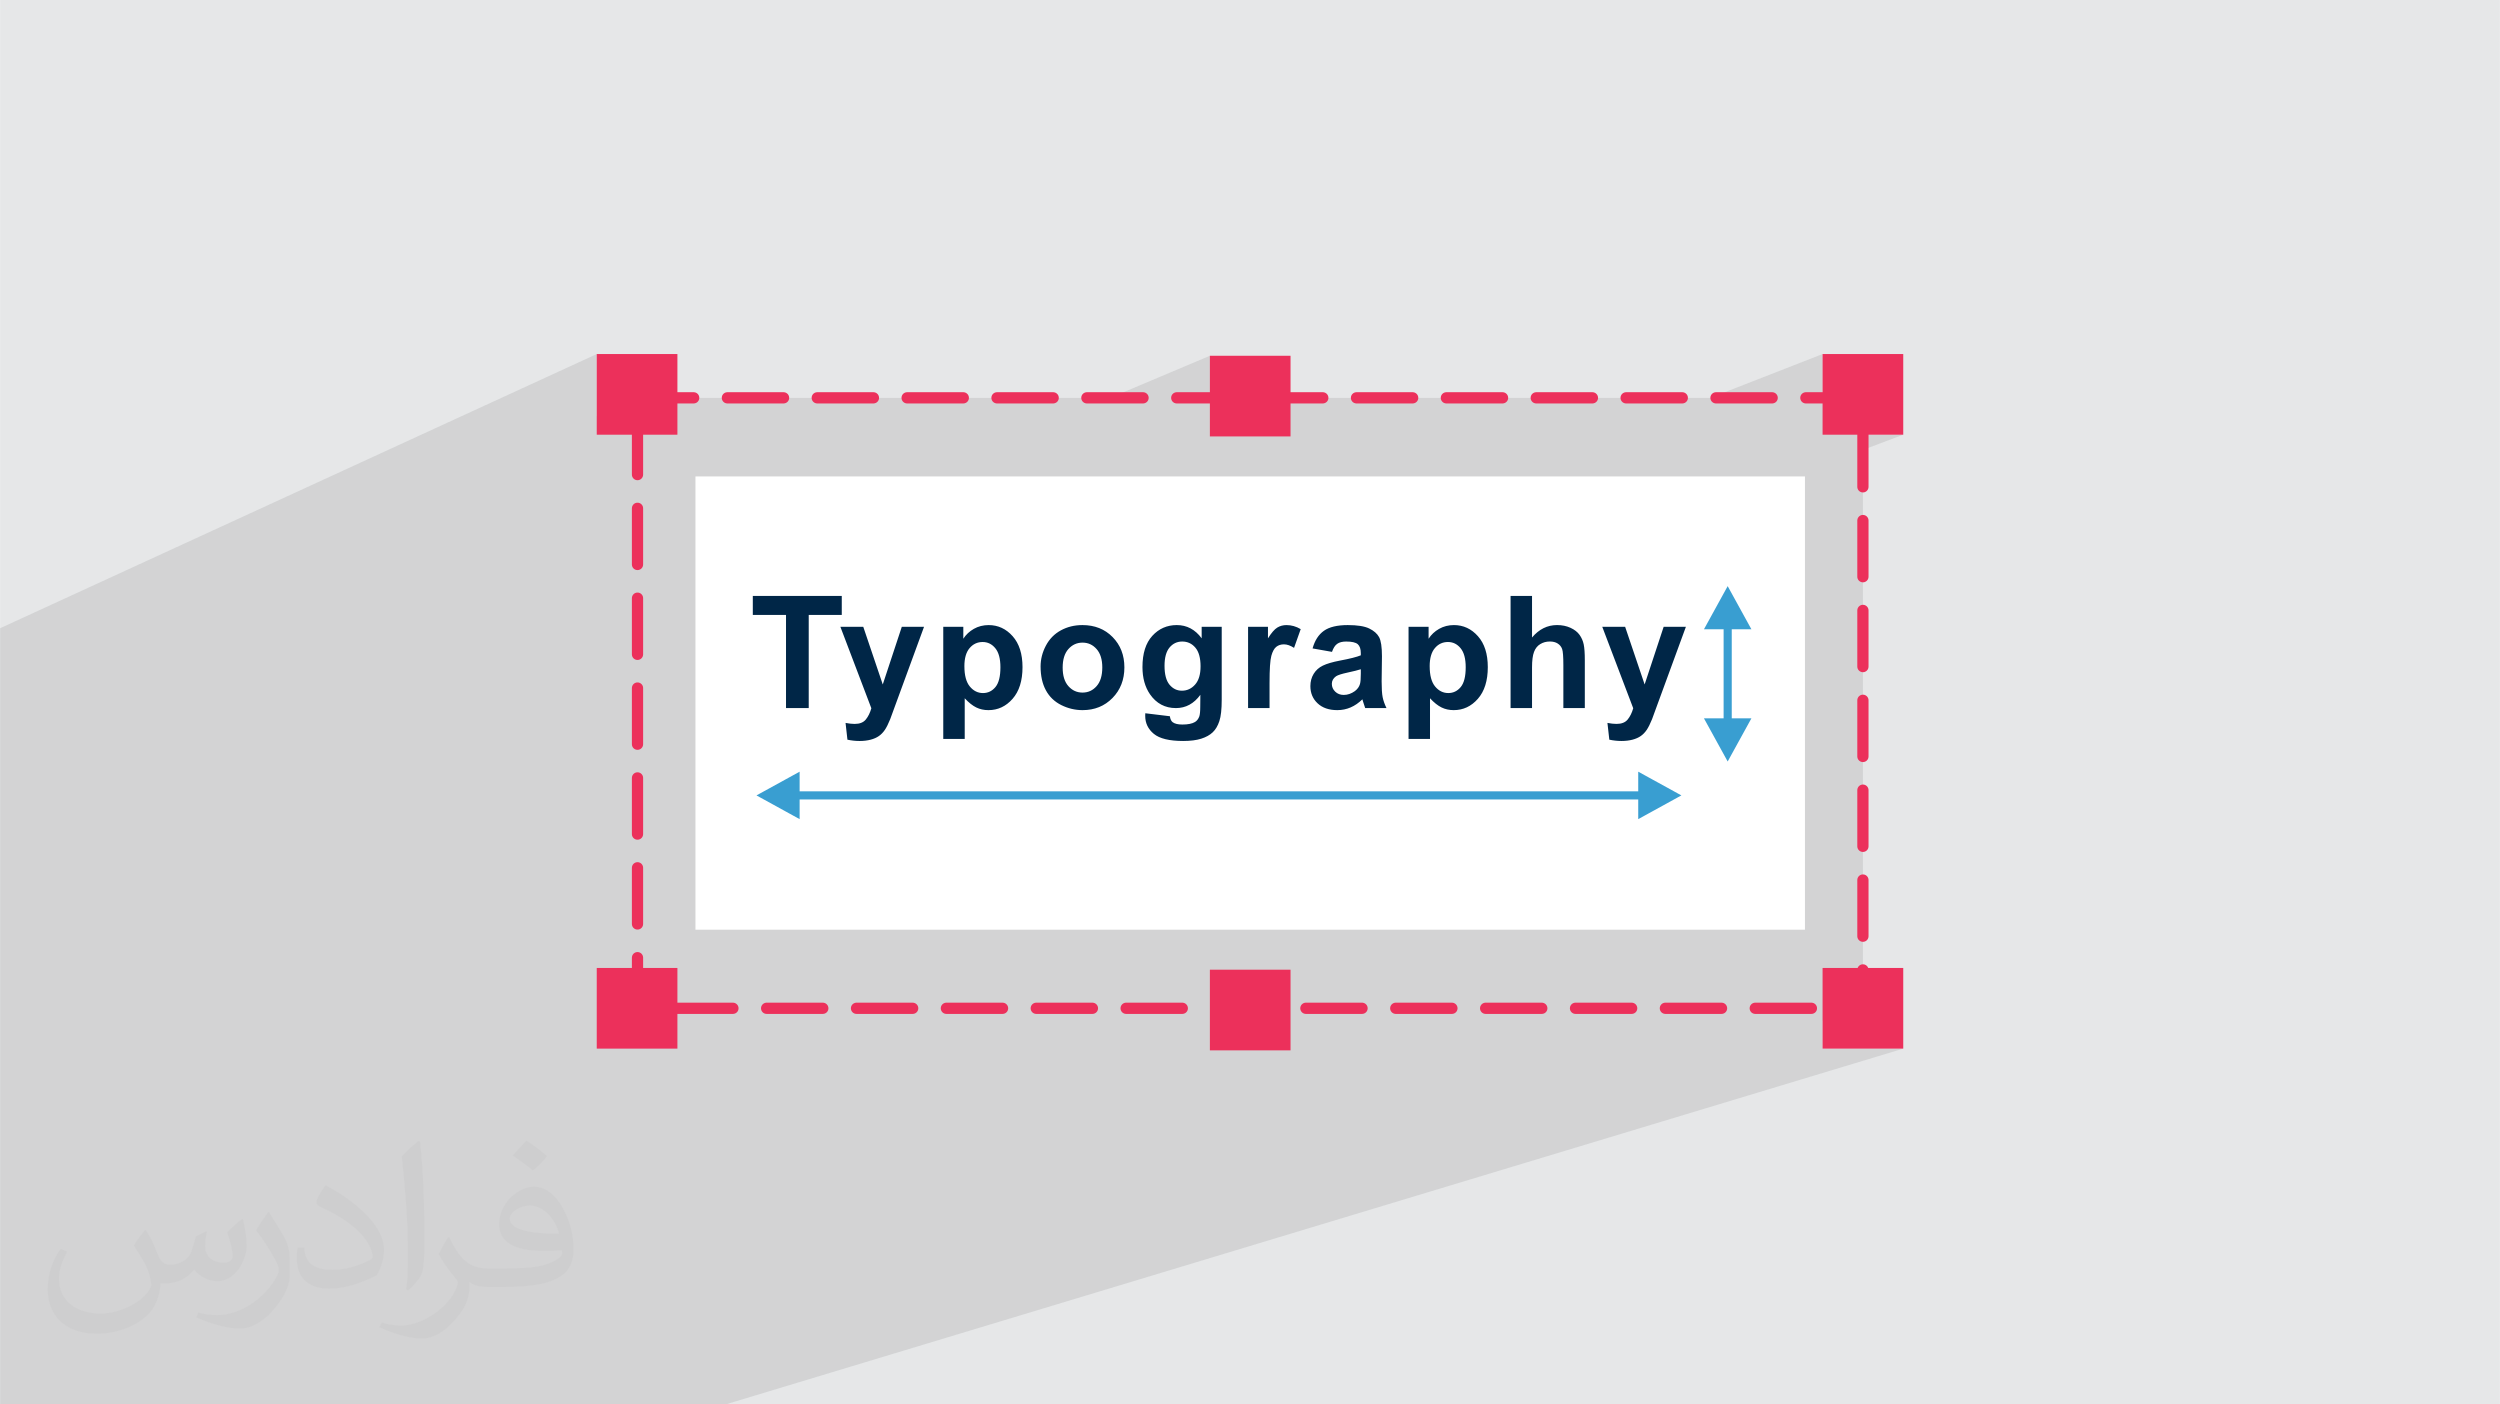 <?xml version="1.0" encoding="UTF-8"?>
<!DOCTYPE svg PUBLIC "-//W3C//DTD SVG 1.0//EN" "http://www.w3.org/TR/2001/REC-SVG-20010904/DTD/svg10.dtd">
<!-- Creator: CorelDRAW -->
<svg xmlns="http://www.w3.org/2000/svg" xml:space="preserve" width="3.708in" height="2.083in" version="1.0" style="shape-rendering:geometricPrecision; text-rendering:geometricPrecision; image-rendering:optimizeQuality; fill-rule:evenodd; clip-rule:evenodd"
viewBox="0 0 3702.73 2080.18"
 xmlns:xlink="http://www.w3.org/1999/xlink"
 xmlns:xodm="http://www.corel.com/coreldraw/odm/2003">
 <defs>
  <style type="text/css">
   <![CDATA[
    .str0 {stroke:#399ED1;stroke-width:6.66;stroke-miterlimit:2.613}
    .str1 {stroke:#EC305B;stroke-width:16.64;stroke-linecap:round;stroke-miterlimit:3.152;stroke-dasharray:83.201 49.92}
    .fil6 {fill:none}
    .fil0 {fill:#E6E7E8}
    .fil7 {fill:#EC305B}
    .fil3 {fill:white}
    .fil4 {fill:#002647;fill-rule:nonzero}
    .fil5 {fill:#399ED1;fill-rule:nonzero}
    .fil2 {fill:#373435;fill-opacity:0.031}
    .fil1 {fill:#2B2A29;fill-opacity:0.102}
   ]]>
  </style>
 </defs>
 <g id="Layer_x0020_1">
  <polygon class="fil0" points="-0,0 3702.73,0 3702.73,2080.18 -0,2080.18 "/>
  <polygon class="fil1" points="857.57,2080.18 647.3,2080.18 478.81,2080.18 334.54,2080.18 303.8,2080.18 201.35,2080.18 -0,2080.18 -0,2046.28 -0,1987.14 -0,1909.39 -0,1870.63 -0,1865.13 -0,1858.06 -0,1836.14 -0,1836.06 -0,1812 -0,1808.94 -0,1801.53 -0,1800.96 -0,1792.05 -0,1784.73 -0,1780.98 -0,1780.07 -0,1774.71 -0,1767.73 -0,1761.46 -0,1759.23 -0,1755.15 -0,1748.65 -0,1747.57 -0,1739.67 -0,1736.38 -0,1731.69 -0,1731.43 -0,1728.76 -0,1725.75 -0,1721.97 -0,1721.84 -0,1720.73 -0,1712.86 -0,1712.46 -0,1708.3 -0,1707.67 -0,1700.43 -0,1700.09 -0,1697.14 -0,1687.77 -0,1685.83 -0,1677.8 -0,1675.58 -0,1667.33 -0,1665.9 -0,1661.88 -0,1658.56 -0,1652.62 -0,1647.65 -0,1642.74 -0,1642.5 -0,1638.22 -0,1634.73 -0,1630.36 -0,1629.95 -0,1625.65 -0,1623.5 -0,1620.18 -0,1616.04 -0,1606.13 -0,1598.73 -0,1596.78 -0,1594.21 -0,1590.24 -0,1576.05 -0,1569.73 -0,1564 -0,1561.86 -0,1551.1 -0,1530.84 -0,1525.34 -0,1523.41 -0,1518.19 -0,1513 -0,1505.32 -0,1497.67 -0,1487.36 -0,1477.42 -0,1465.86 -0,1445.65 -0,1433.55 -0,1424.09 -0,1418.72 -0,1401.04 -0,1393.95 -0,1383.29 -0,1345.66 -0,1283 -0,1154.41 -0,1088.05 -0,1039.72 -0,1014.67 -0,930.54 883.78,524.4 883.78,616.47 944.14,589.27 1644.25,589.27 1791.93,526.96 1791.93,589.27 2533.29,589.27 2699.47,524.4 2699.47,589.27 2759.21,589.27 2759.21,643.88 2818.95,643.88 2759.21,666.38 2759.21,1493.48 2699.47,1511.91 2699.47,1553.22 2818.95,1553.22 1074.67,2080.18 972.3,2080.18 "/>
  <path class="fil2" d="M215.96 1821.93c7.07,10.71 11.65,21.01 16.13,32.45 3.33,6.66 5.09,18.93 20.7,18.93 4.57,0 11.13,-1.35 16.95,-4.57 6.55,-3.44 11.54,-8.64 14.15,-16.53l6.24 -21.01 15.19 -7.49 1.04 1.04c-2.08,7.91 -2.59,15.5 -2.59,21.43 0,17.57 15.19,24.23 27.25,24.23 7.07,0 13.42,-3.44 13.42,-9.89 0,-8.32 -3.53,-22.47 -8.12,-35.16 7.07,-7.07 14.15,-14.15 22.26,-19.87l1.25 0.63c3.53,14.98 5.51,29.75 5.51,39.63 0,9.67 -4.27,20.39 -7.8,27.36 -7.28,13.73 -20.18,24.65 -35.78,24.65 -11.85,0 -25.06,-5.93 -34.12,-16.95l-0.52 0c-8.53,10.61 -21.74,20.18 -42.86,20.18l-6.55 0c-1.04,13.94 -4.05,23.81 -8.64,32.66 -12.58,24.54 -49.92,41.92 -85.08,41.92 -48.89,0 -73.43,-28.19 -73.43,-65.73 0,-23.19 7.59,-44.72 19.24,-60.01l9.56 3.95c-7.28,13.94 -12.17,27.04 -12.17,39.94 0,35.16 28.61,51.9 61.58,51.9 30.58,0 68.44,-19.45 75.31,-42.02 -2.59,-24.65 -11.85,-36.19 -26,-58.66 4.27,-7.49 9.78,-14.98 16.64,-22.98l1.25 0 0 0 0 0 -0.01 -0.04zm563.83 -132.3c10.3,6.45 20.39,14.04 30.27,22.78 -5.51,7.8 -12.38,14.88 -20.91,21.12 -9.89,-8.01 -19.76,-14.88 -29.86,-22.16 6.86,-7.7 13.63,-15.08 20.49,-21.74l0 0 0 0 0 0 0 0 0 0 0.01 0zm5.3 96.11c-16.64,0 -30.27,10.92 -30.27,19.03 0,17.38 33.28,22.78 73.12,22.56 -4.99,-20.39 -22.47,-41.61 -42.86,-41.61l0 0.01zm-37.35 92.99c21.64,0 40.57,-0.63 55.02,-4.27 16.13,-4.05 29.75,-12.17 29.75,-17.78 0,-1.46 0,-3.22 -0.52,-4.68 -9.05,0.83 -19.45,0.83 -28.5,0.83 -29.33,0 -51.79,-6.66 -60.64,-23.09 -2.19,-4.57 -3.74,-9.67 -3.74,-15.5 0,-15.92 6.86,-31.41 18.93,-42.13 10.08,-8.84 21.22,-14.35 32.55,-14.35 20.49,0 36.81,16.44 48.26,42.34 6.24,14.15 10.5,30.47 10.5,51.07 0,13.73 -3.74,25.27 -12.27,33.8 -15.92,15.4 -45.24,21.22 -90.17,21.22l-20.39 0 0 0 -5.3 0c-11.13,0 -19.14,-1.98 -25.48,-6.86l-1.04 0c0.31,2.59 0.52,5.09 0.52,7.49 0,10.08 -3.33,22.98 -10.08,33.28 -19.97,29.64 -41.61,42.53 -60.33,42.53 -18.93,0 -42.13,-7.28 -63.03,-16.75l3.74 -7.28c6.76,2.81 16.13,4.68 29.02,4.68 33.8,0 78.21,-32.45 83.72,-64.17 -1.25,-2.59 -3.53,-6.03 -6.76,-9.67 -9.89,-11.75 -16.13,-21.53 -21.95,-31.82 4.99,-9.89 9.56,-17.78 13.83,-24.96l1.77 -0.21c14.46,29.44 27.56,46.28 56.78,46.28l4.57 0 0 0 21.22 0 0 0 0 0 0 0 0 0 0 0 0.04 0zm-146.45 31.1c2.5,-13.52 2.7,-28.7 2.7,-42.86l0 -21.01c0,-39.21 -4.99,-96.2 -9.05,-133.34 7.07,-7.59 16.95,-16.53 24.75,-22.56l2.29 0.63c5.3,46.7 6.55,100.79 6.55,150.81 0,13.11 -0.52,25.9 -1.77,35.26 -0.73,11.85 -7.59,20.8 -22.26,34.53l-3.22 -1.46zm-150.71 -61.89c0.73,18.41 9.78,32.87 41.4,32.87 19.66,0 36.3,-5.09 54.71,-13.83 3.33,-1.46 5.09,-3.44 5.09,-5.09 0,-11.54 -8.84,-26.83 -23.71,-40.77 -14.46,-13.11 -33.6,-24.65 -51.48,-32.35 -6.14,-2.59 -8.12,-5.3 -8.12,-7.91 0,-5.3 7.07,-16.44 12.9,-24.44l1.98 -0.21c20.49,10.71 43.38,26.63 60.33,44.3 15.4,16.33 24.96,32.87 24.96,50.86 0,13.31 -4.05,25.79 -10.61,37.44 -22.47,11.33 -46.39,19.97 -70.1,19.97 -28.81,0 -48.47,-13.52 -48.47,-45.24 0,-3.44 0,-8.73 1.25,-15.61l9.89 0 0 0 0 0 0 0 0 0 0 0 -0.01 0zm-52.11 -52.32l17.89 28.92c6.55,10.71 12.69,22.37 12.69,40.77l0 23.5c0,19.03 -12.17,39.42 -31.82,59.6 -15.4,13.63 -29.02,19.45 -41.61,19.45 -18.72,0 -40.15,-5.82 -64.9,-16.44l2.81 -7.28c7.8,2.08 16.84,3.84 27.98,3.84 35.58,-0.21 71.97,-26.21 88.61,-57.93 1.98,-3.64 2.7,-7.07 2.7,-9.47 0,-3.64 -1.98,-7.7 -3.53,-11.33 -9.05,-17.05 -19.14,-32.66 -30.27,-47.12 5.82,-9.16 11.65,-17.99 17.99,-26.73l1.46 0.21 0 0 0 0 0 0 0 0 0 0 -0.01 0z"/>
  <rect class="fil3" x="1029.98" y="705.7" width="1643.39" height="671.35"/>
  <path class="fil4" d="M1164.11 1048.82l0 -138.03 -49.18 0 0 -28.07 131.77 0 0 28.07 -48.95 0 0 138.03 -33.64 0zm80.56 -120.4l33.87 0 28.88 85.41 28.19 -85.41 32.94 0 -42.45 115.88 -7.66 20.92c-2.82,7 -5.49,12.33 -8.04,16.04 -2.51,3.68 -5.45,6.69 -8.74,8.97 -3.29,2.32 -7.35,4.1 -12.18,5.38 -4.8,1.27 -10.25,1.93 -16.32,1.93 -6.11,0 -12.14,-0.66 -18.06,-1.93l-2.78 -24.82c4.98,0.97 9.51,1.47 13.53,1.47 7.43,0 12.91,-2.16 16.47,-6.53 3.56,-4.37 6.3,-9.94 8.2,-16.66l-45.86 -120.63zm152.36 0l29.7 0 0 17.67c3.86,-6.03 9.05,-10.9 15.62,-14.65 6.57,-3.71 13.88,-5.57 21.88,-5.57 13.96,0 25.83,5.49 35.57,16.48 9.74,10.94 14.61,26.25 14.61,45.82 0,20.14 -4.91,35.76 -14.73,46.94 -9.82,11.18 -21.73,16.74 -35.73,16.74 -6.65,0 -12.68,-1.32 -18.09,-3.99 -5.37,-2.63 -11.1,-7.15 -17.05,-13.57l0 60.24 -31.78 0 0 -166.1zm31.31 58.34c0,13.57 2.67,23.58 8.05,30.08 5.33,6.46 11.87,9.71 19.52,9.71 7.39,0 13.53,-2.98 18.44,-8.93 4.91,-5.96 7.35,-15.7 7.35,-29.27 0,-12.68 -2.52,-22.08 -7.58,-28.22 -5.03,-6.15 -11.29,-9.2 -18.76,-9.2 -7.77,0 -14.23,3.02 -19.33,9.05 -5.14,6.03 -7.7,14.96 -7.7,26.79zm112.85 0.39c0,-10.59 2.59,-20.84 7.81,-30.74 5.22,-9.93 12.6,-17.47 22.16,-22.69 9.55,-5.22 20.18,-7.85 31.98,-7.85 18.21,0 33.1,5.92 44.73,17.75 11.64,11.87 17.44,26.79 17.44,44.89 0,18.25 -5.88,33.37 -17.6,45.35 -11.75,11.99 -26.52,17.98 -44.35,17.98 -11.02,0 -21.53,-2.52 -31.55,-7.5 -9.97,-4.98 -17.59,-12.29 -22.81,-21.96 -5.22,-9.63 -7.81,-21.38 -7.81,-35.22zm32.71 1.7c0,11.95 2.82,21.11 8.46,27.45 5.68,6.38 12.64,9.55 20.96,9.55 8.27,0 15.23,-3.17 20.84,-9.55 5.61,-6.34 8.43,-15.58 8.43,-27.68 0,-11.79 -2.82,-20.88 -8.43,-27.22 -5.61,-6.38 -12.56,-9.55 -20.84,-9.55 -8.31,0 -15.27,3.17 -20.96,9.55 -5.64,6.34 -8.46,15.5 -8.46,27.45zm122.35 67.62l36.42 4.41c0.62,4.29 2.01,7.23 4.17,8.85 3.05,2.28 7.81,3.44 14.31,3.44 8.31,0 14.54,-1.24 18.72,-3.75 2.78,-1.67 4.91,-4.33 6.34,-8.04 0.97,-2.63 1.47,-7.54 1.47,-14.62l0.16 -17.59c-9.59,13.11 -21.65,19.64 -36.19,19.64 -16.16,0 -29,-6.84 -38.43,-20.49 -7.42,-10.79 -11.13,-24.24 -11.13,-40.29 0,-20.18 4.87,-35.57 14.58,-46.21 9.7,-10.63 21.81,-15.97 36.27,-15.97 14.88,0 27.18,6.54 36.84,19.6l0 -17.05 29.7 0 0 107.95c0,14.19 -1.16,24.82 -3.52,31.82 -2.32,7.04 -5.61,12.53 -9.86,16.55 -4.21,3.99 -9.86,7.15 -16.93,9.4 -7.08,2.28 -16.01,3.4 -26.79,3.4 -20.42,0 -34.88,-3.52 -43.42,-10.52 -8.55,-7.04 -12.8,-15.89 -12.8,-26.68 0,-1.04 0.04,-2.36 0.11,-3.86zm28.53 -70.29c0,12.76 2.48,22.08 7.39,27.99 4.95,5.91 11.06,8.89 18.29,8.89 7.73,0 14.31,-3.05 19.64,-9.12 5.37,-6.07 8.04,-15.04 8.04,-26.95 0,-12.45 -2.56,-21.69 -7.69,-27.72 -5.11,-6.03 -11.6,-9.05 -19.45,-9.05 -7.61,0 -13.88,2.98 -18.83,8.89 -4.91,5.92 -7.39,14.93 -7.39,27.07zm155.53 62.63l-31.78 0 0 -120.4 29.46 0 0 17.09c5.06,-8.08 9.63,-13.38 13.69,-15.89 4.06,-2.51 8.66,-3.75 13.8,-3.75 7.27,0 14.27,2.01 21,5.99l-9.86 27.76c-5.38,-3.48 -10.36,-5.22 -14.97,-5.22 -4.49,0 -8.27,1.23 -11.36,3.67 -3.09,2.47 -5.53,6.88 -7.31,13.3 -1.78,6.42 -2.67,19.87 -2.67,40.32l0 37.12zm92.51 -83.28l-28.76 -5.1c3.25,-11.75 8.85,-20.45 16.78,-26.1 7.92,-5.64 19.71,-8.47 35.34,-8.47 14.19,0 24.78,1.66 31.74,5.03 6.92,3.36 11.83,7.62 14.65,12.8 2.82,5.18 4.25,14.65 4.25,28.5l-0.47 37.11c0,10.56 0.5,18.37 1.51,23.39 1.01,5.03 2.9,10.4 5.68,16.12l-31.55 0c-0.81,-2.09 -1.86,-5.18 -3.05,-9.28 -0.5,-1.89 -0.89,-3.13 -1.12,-3.71 -5.41,5.33 -11.22,9.32 -17.4,11.99 -6.19,2.67 -12.76,4.02 -19.76,4.02 -12.34,0 -22.08,-3.36 -29.19,-10.09 -7.12,-6.69 -10.67,-15.2 -10.67,-25.48 0,-6.77 1.62,-12.84 4.87,-18.17 3.25,-5.3 7.77,-9.4 13.65,-12.22 5.84,-2.82 14.27,-5.3 25.28,-7.42 14.85,-2.78 25.17,-5.41 30.89,-7.81l0 -3.21c0,-6.19 -1.51,-10.59 -4.52,-13.26 -3.05,-2.63 -8.77,-3.94 -17.17,-3.94 -5.68,0 -10.09,1.12 -13.26,3.4 -3.21,2.24 -5.76,6.23 -7.73,11.91zm42.69 25.75c-4.06,1.35 -10.52,2.97 -19.37,4.87 -8.81,1.89 -14.62,3.75 -17.32,5.53 -4.14,2.98 -6.23,6.69 -6.23,11.21 0,4.49 1.66,8.31 4.99,11.56 3.33,3.25 7.54,4.87 12.68,4.87 5.72,0 11.21,-1.89 16.43,-5.64 3.83,-2.91 6.38,-6.38 7.58,-10.56 0.81,-2.7 1.24,-7.89 1.24,-15.5l0 -6.34zm70.7 -62.87l29.7 0 0 17.67c3.87,-6.03 9.05,-10.9 15.62,-14.65 6.57,-3.71 13.88,-5.57 21.88,-5.57 13.96,0 25.83,5.49 35.57,16.48 9.75,10.94 14.62,26.25 14.62,45.82 0,20.14 -4.91,35.76 -14.73,46.94 -9.82,11.18 -21.73,16.74 -35.73,16.74 -6.65,0 -12.69,-1.32 -18.09,-3.99 -5.38,-2.63 -11.1,-7.15 -17.05,-13.57l0 60.24 -31.78 0 0 -166.1zm31.32 58.34c0,13.57 2.67,23.58 8.04,30.08 5.33,6.46 11.87,9.71 19.53,9.71 7.39,0 13.53,-2.98 18.44,-8.93 4.91,-5.96 7.34,-15.7 7.34,-29.27 0,-12.68 -2.51,-22.08 -7.58,-28.22 -5.02,-6.15 -11.29,-9.2 -18.75,-9.2 -7.77,0 -14.23,3.02 -19.33,9.05 -5.14,6.03 -7.7,14.96 -7.7,26.79zm151.59 -104.05l0 61.55c10.33,-12.26 22.7,-18.41 37.04,-18.41 7.39,0 14.03,1.36 19.95,4.06 5.92,2.75 10.36,6.19 13.38,10.44 3.02,4.21 5.06,8.89 6.15,14.04 1.12,5.14 1.66,13.1 1.66,23.89l0 70.52 -31.78 0 0 -63.49c0,-12.6 -0.62,-20.61 -1.82,-24.01 -1.24,-3.4 -3.4,-6.1 -6.49,-8.08 -3.09,-2.01 -6.96,-3.02 -11.64,-3.02 -5.33,0 -10.09,1.27 -14.31,3.87 -4.21,2.55 -7.27,6.42 -9.2,11.6 -1.97,5.14 -2.94,12.8 -2.94,22.89l0 60.24 -31.78 0 0 -166.1 31.78 0zm104.03 45.7l33.87 0 28.88 85.41 28.19 -85.41 32.94 0 -42.46 115.88 -7.65 20.92c-2.82,7 -5.49,12.33 -8.04,16.04 -2.51,3.68 -5.45,6.69 -8.73,8.97 -3.29,2.32 -7.35,4.1 -12.18,5.38 -4.79,1.27 -10.24,1.93 -16.31,1.93 -6.11,0 -12.14,-0.66 -18.06,-1.93l-2.79 -24.82c4.99,0.97 9.51,1.47 13.53,1.47 7.42,0 12.91,-2.16 16.47,-6.53 3.56,-4.37 6.3,-9.94 8.2,-16.66l-45.86 -120.63z"/>
  <polygon class="fil5 str0" points="2429.74,1148.63 2483.41,1178.15 2429.74,1207.67 2429.74,1180.84 1180.94,1180.84 1180.94,1207.67 1127.27,1178.15 1180.94,1148.63 1180.94,1175.46 2429.74,1175.46 "/>
  <polygon class="fil5 str0" points="2529.38,928.75 2558.9,875.08 2588.42,928.75 2561.59,928.75 2561.59,1067.34 2588.42,1067.34 2558.9,1121.01 2529.38,1067.34 2556.21,1067.34 2556.21,928.75 "/>
  <rect class="fil6 str1" x="944.14" y="589.27" width="1815.07" height="904.2"/>
  <rect class="fil7" x="883.77" y="524.4" width="119.48" height="119.48"/>
  <rect class="fil7" x="883.77" y="1433.73" width="119.48" height="119.48"/>
  <rect class="fil7" x="2699.47" y="524.4" width="119.48" height="119.48"/>
  <rect class="fil7" x="2699.47" y="1433.73" width="119.48" height="119.48"/>
  <rect class="fil7" x="1791.93" y="526.96" width="119.48" height="119.48"/>
  <rect class="fil7" x="1791.93" y="1436.3" width="119.48" height="119.48"/>
 </g>
</svg>

